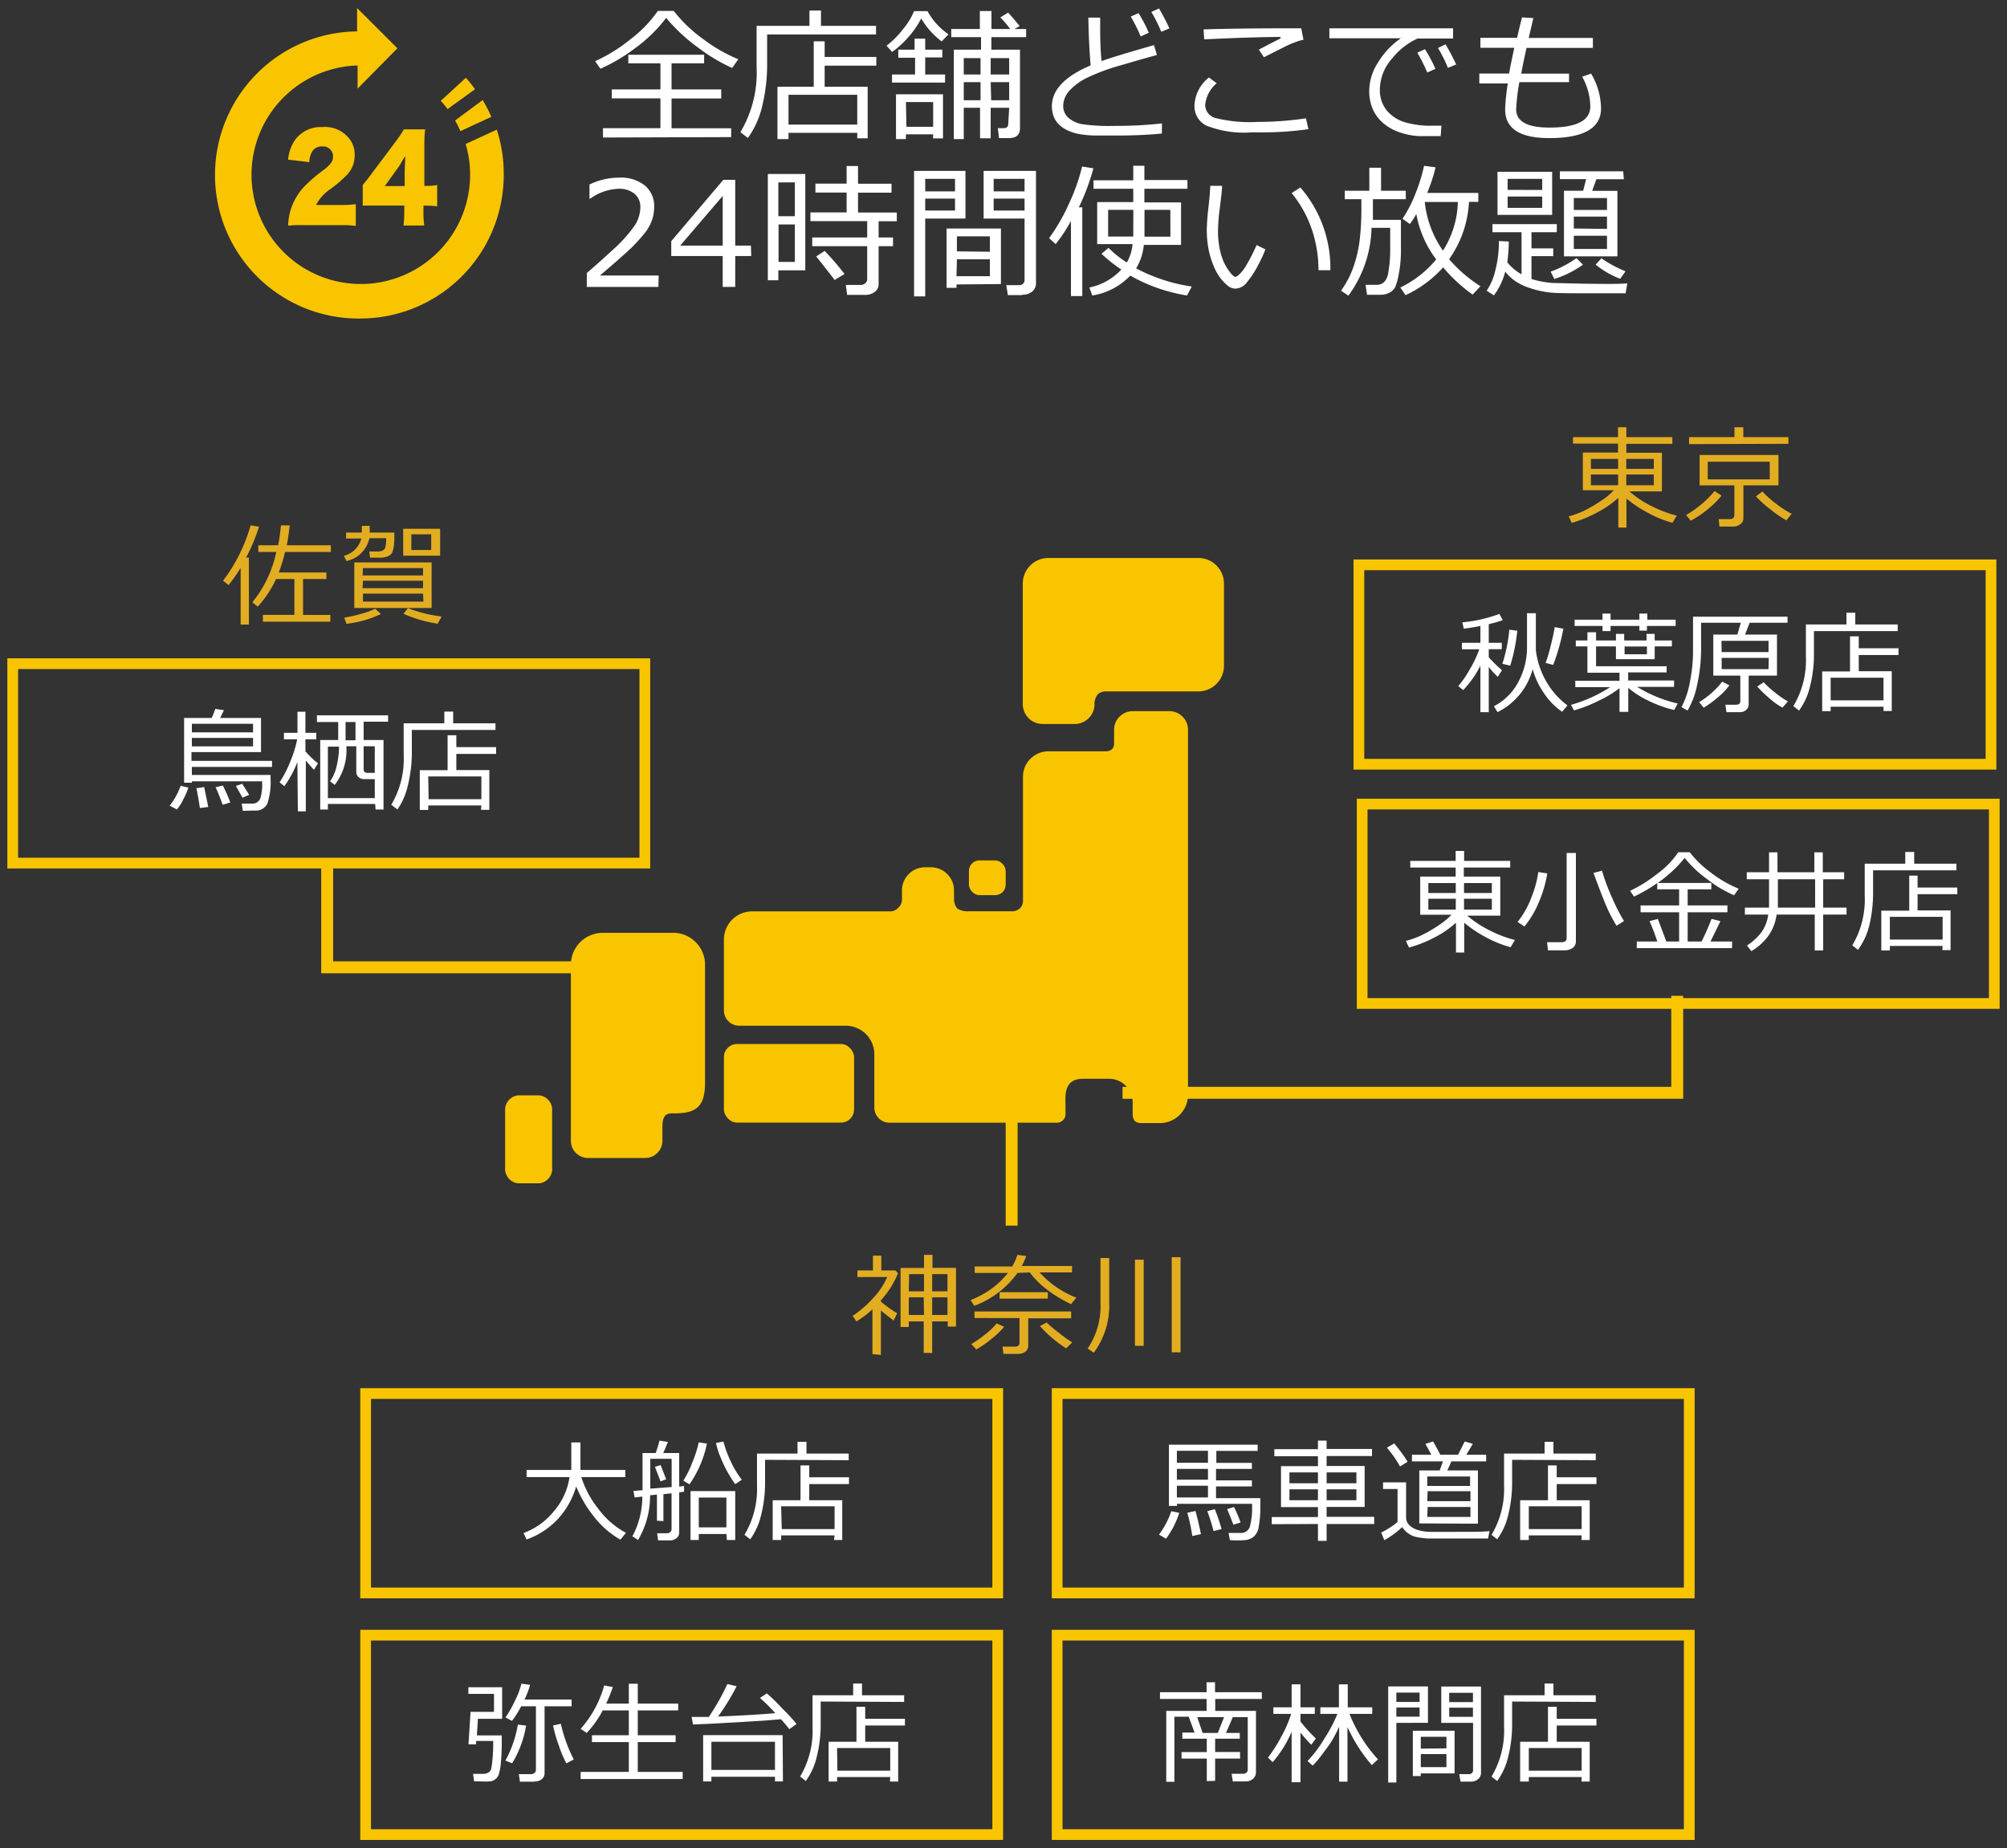 <svg id="レイヤー_1" data-name="レイヤー 1" xmlns="http://www.w3.org/2000/svg" viewBox="0 0 202 186"><rect x="0" y="0" width="202" height="186" fill="#333333" stroke="none"/><defs><style>.cls-1{fill:#fff;}.cls-2{fill:#f9c500;}.cls-3,.cls-4{fill:none;stroke:#f9c500;stroke-miterlimit:10;}.cls-3{stroke-width:1.08px;}.cls-4{stroke-width:1.2px;}.cls-5{fill:#e3ad22;}</style></defs><path class="cls-1" d="M73.69,6.84a17.44,17.44,0,0,1-3.48-2.09A17.41,17.41,0,0,1,67.05,1.8a15,15,0,0,1-3.14,3.06,17.6,17.6,0,0,1-3.48,2.06l-.53-.76a16.63,16.63,0,0,0,3.61-2.25,12.73,12.73,0,0,0,2.7-2.81h1.6a14.42,14.42,0,0,0,3,2.86,15.59,15.59,0,0,0,3.5,2Zm-13,7V12.9h5.78v-3h-4.9V9h4.9V6.37H63.24V5.51h7.63v.86H67.59V9h5v.91h-5v3h6v.89Z"/><path class="cls-1" d="M77.21,3.47V6.23a17.89,17.89,0,0,1-.51,4.51,9,9,0,0,1-1.43,3.15l-.75-.59a11.69,11.69,0,0,0,1.63-6.56V2.6h5.32V1.06h1.16V2.6h5.54v.87Zm9.07,9.9H79.36V14H78.25V8.73H81.9V4.16H83V5.73H88.2v.88H83V8.73h4.33v5.19H86.28Zm-6.92-.83h6.92v-3H79.36Z"/><path class="cls-1" d="M94.78,4.17a7.83,7.83,0,0,1-2.06-2.31,9.09,9.09,0,0,1-1.31,1.89,9.25,9.25,0,0,1-1.62,1.48l-.56-.63a8.75,8.75,0,0,0,1.66-1.67A6.8,6.8,0,0,0,92,1.12h1.35a6.76,6.76,0,0,0,2.11,2.33Zm-5,4.14V7.5h2.32V5.81H90.41V5h1.64V3.89h1.07V5h1.72v.78H93.12V7.5h2v.81Zm4.14,5.21H91.18V14h-1V9.49h4.73v4.44h-1Zm-2.69-.76h2.69V10.27H91.18Zm10.34-1.91H99.71v3.07H98.64V10.85H97V14h-1V5h2.74V3.74h-3V2.92h2.88V1.11h1.17V2.92h1.89a11.84,11.84,0,0,0-1-1.17l.79-.48c.31.34.7.79,1.16,1.35l-.52.3h1.17v.82h-3.5V5h2.88V12.9q0,1-1.11,1h-1l-.12-1H101q.48,0,.48-.45Zm-2.88-5H97V7.5h1.69ZM97,10.09h1.69V8.27H97Zm4.57-2.59V5.85H99.71V7.5Zm-1.81,2.59h1.81V8.27H99.71Z"/><path class="cls-1" d="M116.94,13.44c-1.36.13-2.81.2-4.37.2-.89,0-1.69,0-2.4,0a10.68,10.68,0,0,1-1.63-.16,4.61,4.61,0,0,1-1.05-.34,3.28,3.28,0,0,1-.87-.57,2.35,2.35,0,0,1-.56-.82,3,3,0,0,1-.19-1.06q0-2.45,3.9-4.11c-.13-1.5-.2-3.11-.23-4.81h1.19c0,.2,0,.42,0,.65,0,1.12,0,2.36.14,3.73.93-.34,2.69-.87,5.28-1.61l.29,1c-.76.2-1.93.53-3.52,1a20.8,20.8,0,0,0-3.56,1.31,5.83,5.83,0,0,0-1.77,1.33,2.28,2.28,0,0,0-.58,1.48,1.55,1.55,0,0,0,.52,1.19,2.86,2.86,0,0,0,1.39.65,19.18,19.18,0,0,0,3.24.17,40.83,40.83,0,0,0,4.79-.25ZM115.62,3.3l-.81.37a16.78,16.78,0,0,0-1-2l.78-.35A13.74,13.74,0,0,1,115.62,3.3Zm2.08-.44-.82.34a15.19,15.19,0,0,0-1-2l.77-.35A22.25,22.25,0,0,1,117.7,2.86Z"/><path class="cls-1" d="M131.69,13a31.87,31.87,0,0,1-4.81.32H126a10.33,10.33,0,0,1-4.59-.68,2.17,2.17,0,0,1-1.19-2,3.76,3.76,0,0,1,1.46-2.84l.78.58a3.22,3.22,0,0,0-1.16,2.18,1.38,1.38,0,0,0,1,1.31,14.21,14.21,0,0,0,4.25.4,32.92,32.92,0,0,0,4.89-.36ZM131.19,4a5.33,5.33,0,0,0-.83.25c-.32.12-.58.22-.78.32l-2.37,1.19L126.7,5c.47-.26,1.2-.64,2.18-1.13l0-.15q-2.56,0-7.68.24l-.06-1q2.83-.1,7.75-.11c1,0,1.74,0,2.08,0Z"/><path class="cls-1" d="M146.25,3.88h-3.58a6.87,6.87,0,0,0-2.55,2A4.76,4.76,0,0,0,138.88,9a3.25,3.25,0,0,0,.65,2.06,3.77,3.77,0,0,0,1.76,1.21,9,9,0,0,0,2.92.38c.28,0,.57,0,.87,0L145,13.7h0c-.88,0-1.61,0-2.2,0a7,7,0,0,1-1.83-.35,5,5,0,0,1-1.71-.92,4,4,0,0,1-1.09-1.44,4.52,4.52,0,0,1-.36-1.85,5.3,5.3,0,0,1,.88-2.84A7.88,7.88,0,0,1,141,3.85H133.8v-1h12.45Zm-1.77,3.05-.83.37a17,17,0,0,0-1-2l.77-.35A16.07,16.07,0,0,1,144.48,6.93Zm2.08-.44-.83.34a14,14,0,0,0-1-2l.76-.37A21.2,21.2,0,0,1,146.56,6.49Z"/><path class="cls-1" d="M157.92,8.27h-5A19.81,19.81,0,0,0,152.6,11c0,1.23,1.12,1.84,3.35,1.84q4.11,0,4.11-2.12a6.29,6.29,0,0,0-.82-3l.9-.31a7,7,0,0,1,1,3.49q0,3-5.21,3-4.44,0-4.44-2.88a19.85,19.85,0,0,1,.27-2.62h-2.87v-1h3c.1-.61.28-1.47.52-2.59H149v-1h3.69c.1-.45.26-1.14.5-2.06l1.14.07-.47,2h6.46v1h-6.68c-.2.9-.38,1.76-.53,2.59h4.81Z"/><path class="cls-1" d="M66.27,28.88H59.06v-1.4c.76-.65,1.62-1.42,2.57-2.29a14.37,14.37,0,0,0,2.12-2.31,3.46,3.46,0,0,0,.7-2,1.71,1.71,0,0,0-.59-1.38A2.39,2.39,0,0,0,62.28,19,5.18,5.18,0,0,0,59.4,20h-.07V18.57a6.84,6.84,0,0,1,3-.69,3.84,3.84,0,0,1,2.57.79,2.67,2.67,0,0,1,.94,2.16,4.06,4.06,0,0,1-.24,1.39,4.51,4.51,0,0,1-.75,1.29,17.22,17.22,0,0,1-1.21,1.34q-.7.7-3.26,2.88h5.91Z"/><path class="cls-1" d="M75.61,25.77H74v3.11H72.74V25.77H67.56v-1.5L72.8,18.1H74v6.62h1.58Zm-2.87-1.05v-5l-4.28,5Z"/><path class="cls-1" d="M78.34,27.21v1H77.28V17.51h3.77v9.7ZM80,18.36H78.34v3.4H80Zm-1.64,4.23v3.77H80V22.59Zm8.76,7.09H85.26l-.13-1h1.51a.67.67,0,0,0,.44-.17.5.5,0,0,0,.2-.38V24.78H81.75V23.9h5.53V22.26H81.57v-.88h3.64v-2H82.07v-.9h3.14V16.71h1.15v1.78h3.37v.9H86.36v2h3.9v.88H88.43V23.9h1.45v.88H88.43v3.81a.94.94,0,0,1-.39.79A1.51,1.51,0,0,1,87.1,29.68ZM84,28.18c-.36-.5-1-1.29-1.85-2.37l.85-.56A28.79,28.79,0,0,1,85,27.58Z"/><path class="cls-1" d="M93.12,22v7.83H92V17.2h5.17V22Zm0-2.74h3V18h-3Zm3,.73h-3v1.2h3Zm.15,8.64v.34h-1V23h5.47v5.59Zm3.36-3.29V23.79H96.31V25.3Zm-3.36,2.46h3.36v-1.7H96.31Zm6.59,1.9h-1.42l-.16-1h1.33a.49.49,0,0,0,.35-.14.47.47,0,0,0,.16-.33V22H99V17.2h5.27V28.46a1.11,1.11,0,0,1-.37.88A1.49,1.49,0,0,1,102.9,29.66Zm-2.85-10.44h3.11V18h-3.11Zm3.11.73h-3.11v1.2h3.11Z"/><path class="cls-1" d="M107.79,29.8V22.24a16,16,0,0,1-1.54,2.33l-.66-.6a19.32,19.32,0,0,0,2-3.47,19.48,19.48,0,0,0,1.32-3.74l1.14.18a22.36,22.36,0,0,1-1.47,3.93h.35V29.8Zm11.68-.06a16.9,16.9,0,0,1-5.71-2,6.72,6.72,0,0,1-3.82,2l-.3-.8a6.06,6.06,0,0,0,3.22-1.81,15,15,0,0,1-2-1.59l.71-.59a10.69,10.69,0,0,0,1.84,1.47,4.43,4.43,0,0,0,.58-1.85h-3.56V20.34h3.63V19h-4v-.85h4V16.68h1.12v1.44h4.33V19h-4.33v1.37h3.69v4.28h-3.75a5.48,5.48,0,0,1-.77,2.36l0,0a17.21,17.21,0,0,0,5.6,1.83Zm-5.4-8.62h-2.54v2.69h2.53c0-.14,0-.41,0-.82Zm3.72,0h-2.6v2c0,.33,0,.56,0,.7h2.61Z"/><path class="cls-1" d="M127.36,25.1a14,14,0,0,1-.77,1.66,9.71,9.71,0,0,1-1.08,1.64,1.52,1.52,0,0,1-1.13.65,1.25,1.25,0,0,1-.64-.17,4.33,4.33,0,0,1-.73-.67,5,5,0,0,1-.82-1.35,8.64,8.64,0,0,1-.56-1.81,10.68,10.68,0,0,1-.17-1.84,21.29,21.29,0,0,1,.16-2.26c.11-1,.18-1.78.19-2.25H123c0,.43-.1,1.18-.23,2.25a19,19,0,0,0-.18,2.26,8.92,8.92,0,0,0,.26,2.23,5.35,5.35,0,0,0,.76,1.71c.33.47.57.71.73.71s.58-.34,1-1a16.81,16.81,0,0,0,1.13-2.2Zm6.54,2.1-1.2,0v-.13A12.59,12.59,0,0,0,132,23a11.69,11.69,0,0,0-2-3.57l.88-.56A12.39,12.39,0,0,1,133.9,27.2Z"/><path class="cls-1" d="M135.71,29.76l-.74-.5a9.48,9.48,0,0,0,1.24-2.36,13,13,0,0,0,.63-2.67,27,27,0,0,0,.18-3.4v-.78h-1.67V19.2h2.47V16.88H139V19.2h2.49v.85h-3.31v1c0,.26,0,.62,0,1.08H141v3.14a11.79,11.79,0,0,1-.2,2.21,6.63,6.63,0,0,1-.36,1.38,1.29,1.29,0,0,1-.56.58,1.89,1.89,0,0,1-.93.23h-1.36l-.15-1h1.09c.63,0,1-.35,1.17-1.07a13.63,13.63,0,0,0,.22-2.6V22.93h-1.88A11.93,11.93,0,0,1,135.71,29.76Zm9.54-2.85a11.65,11.65,0,0,1-3.79,2.8l-.52-.77a10.8,10.8,0,0,0,3.61-2.83,10.76,10.76,0,0,1-2-4.56c-.23.4-.45.73-.65,1l-.74-.53a13.43,13.43,0,0,0,1.35-2.65,18,18,0,0,0,.82-2.68l1.16.15a16.93,16.93,0,0,1-.85,2.58h5.15v.9h-.94a10.91,10.91,0,0,1-2,5.77A14.46,14.46,0,0,0,149,28.81l-.78.84A15.75,15.75,0,0,1,145.25,26.91Zm0-1.71a9.55,9.55,0,0,0,1.48-4.87h-3.33A10.4,10.4,0,0,0,145.21,25.2Z"/><path class="cls-1" d="M163.79,28.52l-.18,1h-3.23c-2.33,0-3.84,0-4.55-.1A10.11,10.11,0,0,1,154,29a5.62,5.62,0,0,1-1.42-.66,4.61,4.61,0,0,1-1.08-1,6.91,6.91,0,0,1-1.14,2.39l-.73-.47a6,6,0,0,0,.86-2,11.53,11.53,0,0,0,.37-3l1,.05a18.57,18.57,0,0,1-.15,2.1,5.05,5.05,0,0,0,1.43,1.2V23.37h-2.93v-.81h6.48v.81h-2.55V25h2.19v.78h-2.19v2.3a9.28,9.28,0,0,0,2.32.41c.89,0,2.46.08,4.71.08C162.42,28.59,163.31,28.56,163.79,28.52Zm-7.57-6.89h-5.5V17.29h5.5Zm-1-2.51V18h-3.48v1.11Zm0,1.8V19.78h-3.48v1.14Zm4.1,5.72a10.23,10.23,0,0,1-2.88,1.44l-.37-.74a10.72,10.72,0,0,0,2.6-1.36Zm4.12-8.6h-2.77l-.42,1.17h2.54v6.59h-5.38V19.2h1.93l.3-1.17H157v-.79h6.37Zm-1.7,3.09v-1.2h-3.34v1.2Zm0,1.91V21.8h-3.34V23Zm0,.69h-3.34v1.33h3.34Zm1.87,3.57-.54.76a8.71,8.71,0,0,1-2.47-1.43l.58-.63A12.54,12.54,0,0,0,163.58,27.3Z"/><g id="_06" data-name="06"><path class="cls-2" d="M36.24,32.06A14.45,14.45,0,0,0,50.7,17.6,14.28,14.28,0,0,0,50,13.05l-3.13,1.44a11,11,0,1,1-10.88-7.9V8.92L40,4.86,35.94.81V3.16a14.45,14.45,0,0,0,.3,28.9Z"/><path class="cls-2" d="M48.58,10.07,45.8,12.13a9.74,9.74,0,0,1,.54,1.07l3.11-1.44A13.48,13.48,0,0,0,48.58,10.07Z"/><path class="cls-2" d="M46.89,7.83l-2.53,2.32a9.2,9.2,0,0,1,.69.83l2.76-2A12.31,12.31,0,0,0,46.89,7.83Z"/><path class="cls-2" d="M32.45,17.2a14.59,14.59,0,0,0-1.8,1.55,6,6,0,0,0-1.46,2.59A6.58,6.58,0,0,0,29,22.71a12.43,12.43,0,0,1,1.52-.05h3.56c.71,0,1.14,0,1.73.08V20.55a11,11,0,0,1-1.62.08H31.81A4.4,4.4,0,0,1,33.3,19a12.5,12.5,0,0,0,1.46-1.24,2.84,2.84,0,0,0,.94-2.15,2.72,2.72,0,0,0-.34-1.36,3.1,3.1,0,0,0-2.92-1.46A3.19,3.19,0,0,0,29.76,14,4.05,4.05,0,0,0,29,16.07l2.13.25a2.29,2.29,0,0,1,.25-1,1.11,1.11,0,0,1,1.05-.58,1,1,0,0,1,1.09.93C33.54,16.23,33.33,16.53,32.45,17.2Z"/><path class="cls-2" d="M37.51,17.34c-.52.7-.52.7-1,1.28v2.07c.37,0,.65,0,1.31,0h2.87v.56a11.66,11.66,0,0,1-.08,1.45h2.09a9.3,9.3,0,0,1-.08-1.42v-.58H43a6.5,6.5,0,0,1,1,.07V18.62a6,6,0,0,1-1,.09h-.29V14.94c0-.77,0-1.24.08-1.92H40.65a12.23,12.23,0,0,1-.94,1.38Zm3.28-1.62c0,.51-.06,1.15-.06,1.67v1.34h-2l1.48-2.06C40.44,16.28,40.59,16,40.79,15.72Z"/></g><rect class="cls-3" x="136.77" y="56.85" width="63.62" height="20.07"/><path class="cls-1" d="M147.27,69.46l-.5-.41a9.67,9.67,0,0,0,1.17-1.7,11,11,0,0,0,.95-2h-1.75V64.7H149V63c-.58.12-1.14.21-1.67.28l-.15-.64a14.47,14.47,0,0,0,3.73-.85l.34.63a13,13,0,0,1-1.41.4V64.7h1.31v.64h-1.31v.82a15.36,15.36,0,0,0,1.33,1.3l-.42.66a7.28,7.28,0,0,1-.91-1v4.56H149V67A10.41,10.41,0,0,1,147.27,69.46Zm3.45,2.21-.36-.59a5.7,5.7,0,0,0,2.46-2.45,7.29,7.29,0,0,0,.87-3.47V61.72h.89v3.46a2.09,2.09,0,0,1,0,.26,8.28,8.28,0,0,0,1.18,3.37,7.78,7.78,0,0,0,2,2.19l-.53.64a6.74,6.74,0,0,1-1.84-1.88,7.87,7.87,0,0,1-1.13-2.41,6.75,6.75,0,0,1-3.53,4.32ZM152,67l-.79-.19a15.94,15.94,0,0,0,.7-3.43l.8.1A17.72,17.72,0,0,1,152,67Zm4.31-.08-.75-.2a13.53,13.53,0,0,0,.5-1.67c.2-.77.34-1.41.42-1.93l.87.16A21.17,21.17,0,0,1,156.34,66.89Z"/><path class="cls-1" d="M158.41,71.5l-.29-.56a14.29,14.29,0,0,0,3.94-1.78h-3.51v-.64H163v-.81h-3.23V65.06h-1.17v-.6h1.17v-.82h.87v.82h2V63.8h.83v.66h2.25V63.8h.82v.66h1.73v.6h-1.73v1.29h-3.9V65.06h-2v2h7.1v.62h-3.87v.81h4.62v.64h-3.72a13.6,13.6,0,0,0,4.09,1.68l-.36.65a12,12,0,0,1-2.62-.95,9.08,9.08,0,0,1-2-1.28v2.42H163l0-2.39a10.35,10.35,0,0,1-2.13,1.28A13.09,13.09,0,0,1,158.41,71.5ZM165.76,63v.47H165V63h-2.9v.52h-.81V63h-2.81v-.63h2.81v-.61h.81v.61H165v-.61h.8v.61h2.85V63Zm0,2.07h-2.25v.78h2.25Z"/><path class="cls-1" d="M175.14,71.68h-1.38l-.1-.75h1.06c.29,0,.44-.12.44-.37V68h-2.72V63.87h2.42l.35-1.19h-4V65a17.15,17.15,0,0,1-.41,4,8.47,8.47,0,0,1-.95,2.52l-.61-.35a8.75,8.75,0,0,0,.85-2.55,16,16,0,0,0,.31-3.23V62.07h9.51v.61h-3.81l-.47,1.19h3.22V68H176v2.86a.73.73,0,0,1-.26.6A.94.94,0,0,1,175.14,71.68Zm-3.67-.45-.45-.56a8.64,8.64,0,0,0,2.32-2.06l.72.37a6.44,6.44,0,0,1-1.12,1.17A10.11,10.11,0,0,1,171.47,71.23Zm1.81-5.6H178V64.5h-4.74Zm4.74.59h-4.74v1.13H178Zm1.38,5a6.54,6.54,0,0,1-1.29-.92,12.43,12.43,0,0,1-1.25-1.2l.65-.43a10.21,10.21,0,0,0,1.26,1.13,9.12,9.12,0,0,0,1.18.8Z"/><path class="cls-1" d="M182.57,63.52v2.12a13.27,13.27,0,0,1-.4,3.46,6.71,6.71,0,0,1-1.1,2.42l-.57-.45a9,9,0,0,0,1.26-5V62.85h4.08V61.67h.89v1.18H191v.67Zm7,7.61h-5.32v.45h-.85v-4h2.8V64.05h.88v1.2h4v.68h-4v1.63h3.32v4h-.83Zm-5.32-.64h5.32V68.21h-5.32Z"/><rect class="cls-3" x="137.1" y="80.93" width="63.62" height="20.07"/><path class="cls-1" d="M141.81,95.37l-.31-.67a8.46,8.46,0,0,0,1.7-.63,14.07,14.07,0,0,0,1.69-1,7,7,0,0,0,1.2-1h-3.15V88.23h3.57v-.91h-4.57v-.67h4.57v-1h.85v1H152v.67h-4.67v.91H151v3.93h-3.33A11,11,0,0,0,150,93.68a12,12,0,0,0,2.47.93l-.43.73a11.92,11.92,0,0,1-2.48-1,12.59,12.59,0,0,1-2.19-1.47v3h-.83v-3a9.89,9.89,0,0,1-2.11,1.46A12.6,12.6,0,0,1,141.81,95.37Zm1.95-5.49h2.76v-1h-2.76Zm2.76.58h-2.76v1.09h2.76Zm.83-.58h2.8v-1h-2.8Zm2.8.58h-2.8v1.09h2.8Z"/><path class="cls-1" d="M153.43,93.25l-.69-.46a8.74,8.74,0,0,0,1.4-2.49,10.79,10.79,0,0,0,.69-2.53l.9.14a12.32,12.32,0,0,1-.85,2.9A9.6,9.6,0,0,1,153.43,93.25Zm4,2.4h-1.63l-.09-.82h1.45c.35,0,.52-.14.52-.41V85.85h.93v8.91a.77.77,0,0,1-.33.65A1.4,1.4,0,0,1,157.42,95.65Zm5.27-2.47a16.21,16.21,0,0,1-1.32-2.7c-.45-1.12-.77-2-1-2.62l.86-.23a19.86,19.86,0,0,0,1.05,2.81,18.23,18.23,0,0,0,1.16,2.26Z"/><path class="cls-1" d="M171.26,94.76a23.86,23.86,0,0,0,1-2.27l.9.22c-.23.48-.57,1.17-1,2.05h2.17v.67h-9.59v-.67h2.06a19.47,19.47,0,0,0-.78-2.05l.84-.22.85,2.27H169V91.82h-3.88v-.69H169V89.51H166.8v-.63a15.85,15.85,0,0,1-2.34,1.36l-.4-.58A13.15,13.15,0,0,0,166.73,88a8.69,8.69,0,0,0,2.18-2.22h1.16a10.44,10.44,0,0,0,2.06,2A12.16,12.16,0,0,0,175,89.45l-.47.66a12.15,12.15,0,0,1-2.73-1.64,11.32,11.32,0,0,1-2.24-2.12,13.09,13.09,0,0,1-2.72,2.52h5.4v.64h-2.38v1.62h4v.69h-4v2.94Z"/><path class="cls-1" d="M176.27,95.73l-.44-.56a5.89,5.89,0,0,0,1.45-1.33,4,4,0,0,0,.69-1.79h-2.35v-.7h2.43c0-.36,0-.94,0-1.75V88.5h-2.24v-.71h2.24v-2h.85v2h3.71v-2h.85v2h2.15v.71H183.5v2.85h2.35v.7H183.5v3.61h-.85V92.05h-3.84a4.74,4.74,0,0,1-.85,2.17A5.62,5.62,0,0,1,176.27,95.73Zm2.67-7.23v1.36c0,.62,0,1.12,0,1.49h3.75V88.5Z"/><path class="cls-1" d="M188.52,87.6v2.12a13.79,13.79,0,0,1-.39,3.46A6.88,6.88,0,0,1,187,95.6l-.57-.45a9,9,0,0,0,1.25-5V86.93h4.08V85.75h.9v1.18h4.25v.67Zm7,7.61h-5.31v.45h-.86v-4h2.81V88.13H193v1.2h4V90h-4v1.63h3.32v4h-.83Zm-5.31-.64h5.31V92.28h-5.31Z"/><rect class="cls-3" x="36.8" y="140.26" width="63.62" height="20.07"/><path class="cls-1" d="M63,154.28l-.56.69a9.11,9.11,0,0,1-2.69-2.36,12.21,12.21,0,0,1-1.76-3,8.26,8.26,0,0,1-1.79,3.22,7.89,7.89,0,0,1-3.2,2.12l-.31-.65a7,7,0,0,0,3.1-2.25,6.66,6.66,0,0,0,1.53-3.38H53v-.72H57.5v-2.77h.92v2.77h4.52v.72H58.51a9.8,9.8,0,0,0,1.71,3.19A8.36,8.36,0,0,0,63,154.28Z"/><path class="cls-1" d="M66.12,153.06v-2.63l-.69.07A8.73,8.73,0,0,1,64.22,155l-.57-.37a8.52,8.52,0,0,0,1-4l-.78.09-.11-.66.91-.07v-3.74H66c.17-.52.3-.93.38-1.25l.84.13c-.17.44-.33.82-.47,1.12h1.61v3.38l.49-.07v.58l-.49.07v4.06a.67.67,0,0,1-.27.54,1,1,0,0,1-.68.23H66.24l-.1-.72h1a.47.47,0,0,0,.31-.11.36.36,0,0,0,.14-.27v-3.64l-.82.09v2.71Zm1.48-3.39v-2.84H65.45v3Zm-1.12-.57-.56-1.46.57-.18.56,1.43Zm2.91.3-.61-.38a9.63,9.63,0,0,0,.91-1.85,12,12,0,0,0,.64-2l.82.13A11,11,0,0,1,69.39,149.4Zm3.72,5H70.33V155H69.5v-4.92H74V155h-.84Zm-2.78-.67h2.78v-3H70.33ZM74,149.38a12.23,12.23,0,0,1-1.44-2.61,8.56,8.56,0,0,1-.5-1.53l.75-.15a10.74,10.74,0,0,0,.74,2,9.73,9.73,0,0,0,1.11,1.85Z"/><path class="cls-1" d="M77,146.93v2.12a13.32,13.32,0,0,1-.4,3.46,6.88,6.88,0,0,1-1.09,2.42l-.58-.45a9,9,0,0,0,1.26-5v-3.18h4.08v-1.18h.9v1.18h4.25v.67Zm7,7.61H78.62V155h-.85v-4h2.8v-3.51h.88v1.2h4v.68h-4V151h3.32v4h-.83Zm-5.32-.64h5.32v-2.29H78.62Z"/><rect class="cls-3" x="106.4" y="140.26" width="63.62" height="20.07"/><path class="cls-1" d="M117.36,154.87l-.71-.41a8.45,8.45,0,0,0,1.24-2.36l.8.17A8.92,8.92,0,0,1,117.36,154.87Zm6.43.15-.14-.73h1.17a.92.92,0,0,0,1-.72,7.41,7.41,0,0,0,.2-2v-.21h-7.56v.21h-.81v-6.16h8.93v.62h-4.16v1.21H126v.61h-3.61V149H126v.61h-3.61v1.18h4.46v.87a10.81,10.81,0,0,1-.15,1.93,1.7,1.7,0,0,1-.52,1.08,1.83,1.83,0,0,1-.63.31,6.69,6.69,0,0,1-1.12.06Zm-5.34-9v1.21h3.13v-1.21Zm0,2.91h3.13v-1.09h-3.13Zm0,1.79h3.13v-1.18h-3.13ZM120,154.6a17.44,17.44,0,0,0-.5-2.34l.82-.18c.22.78.4,1.56.55,2.33Zm2.14-.5a17,17,0,0,0-.63-2l.76-.2c.25.63.48,1.3.68,2Zm2-.64c-.14-.37-.35-.9-.63-1.57l.69-.21a12,12,0,0,1,.66,1.56Z"/><path class="cls-1" d="M128,153.41v-.72h4.65v-1h-3.72v-4.12h3.72v-1h-4.39v-.71h4.39V145h.87v.84h4.57v.71h-4.57v1h3.83v4.12h-3.83v1h4.79v.72h-4.79v1.7h-.87v-1.7Zm1.78-4.12h2.87V148.2h-2.87Zm2.87.61h-2.87V151h2.87Zm.87-.61h3V148.2h-3Zm3,.61h-3V151h3Z"/><path class="cls-1" d="M149.77,154.85h-3.08c-1.61,0-2.61,0-3,0a11,11,0,0,1-1.15-.15,2.31,2.31,0,0,1-1.41-1,9,9,0,0,1-1.8,1.32l-.32-.77a6.88,6.88,0,0,0,.88-.5,4.47,4.47,0,0,0,.77-.57v-3.31H139.2v-.67h2.32v3.53a1.06,1.06,0,0,0,.29.74,2,2,0,0,0,.81.5,4.48,4.48,0,0,0,1.27.21c.51,0,1.35,0,2.53,0,1.74,0,2.91,0,3.5-.07Zm-8.86-7.25a11.71,11.71,0,0,0-1.32-1.89l.74-.43c.51.64,1,1.26,1.34,1.85Zm1.94,5.73V148h2.05l.33-.91h-3.12v-.67h1.95c-.26-.49-.46-.86-.6-1.09l.78-.25c.19.33.43.77.72,1.34h1.79l.67-1.33.82.23-.66,1.1h2v.67h-3.5l-.41.91h3.08v5.36Zm5.11-3.77v-.95h-4.31v.95Zm-4.31,1.53H148v-1h-4.31Zm0,1.59H148v-1h-4.31Z"/><path class="cls-1" d="M152.19,146.93v2.12a13.32,13.32,0,0,1-.4,3.46,6.71,6.71,0,0,1-1.1,2.42l-.57-.45a9,9,0,0,0,1.26-5v-3.18h4.08v-1.18h.89v1.18h4.26v.67Zm7,7.61h-5.32V155H153v-4h2.8v-3.51h.88v1.2h4v.68h-4V151H160v4h-.83Zm-5.32-.64h5.32v-2.29h-5.32Z"/><rect class="cls-3" x="36.8" y="164.58" width="63.62" height="20.07"/><path class="cls-1" d="M48.1,173l-.1,1.67h2.5v.76a19.85,19.85,0,0,1-.09,2,5.15,5.15,0,0,1-.21,1.16,1,1,0,0,1-.32.47,1.19,1.19,0,0,1-.48.23,9.27,9.27,0,0,1-1.22,0h-.46l-.11-.75h1a1,1,0,0,0,.57-.15.57.57,0,0,0,.26-.38,8.59,8.59,0,0,0,.13-1c.05-.51.07-1,.07-1.42v-.36H47.92v.34h-.77l.21-3.27h2.36v-1.81H47.14v-.67h3.4V173Zm3.46,4.48-.69-.28a11.43,11.43,0,0,0,1.25-3.62l.83.1A10.48,10.48,0,0,1,51.56,177.45Zm2.24,1.85H52.33l-.11-.76h1.22a.55.55,0,0,0,.35-.12.39.39,0,0,0,.15-.31v-6.4H52.45a9.22,9.22,0,0,1-.92,1.47l-.65-.35a11.6,11.6,0,0,0,.94-1.66,8.28,8.28,0,0,0,.66-1.74l.87.12a8.17,8.17,0,0,1-.56,1.48h4.74v.68H54.81v6.73a.75.75,0,0,1-.3.62A1.07,1.07,0,0,1,53.8,179.3ZM57,177.48a12,12,0,0,1-.76-1.81,14.94,14.94,0,0,1-.58-2l.79-.17a14.59,14.59,0,0,0,1.3,3.59Z"/><path class="cls-1" d="M58.44,179.06v-.72h4.85v-3H59.58v-.69h3.71v-2.5H60.66a9.73,9.73,0,0,1-1.61,2.27l-.61-.41a10.94,10.94,0,0,0,2.37-4.37l.87.16a16.61,16.61,0,0,1-.67,1.67h2.28v-2h.9v2h4.07v.68H64.19v2.5H68v.69H64.19v3h4.52v.72Z"/><path class="cls-1" d="M80.17,173.52l-.73.52c-.23-.3-.51-.65-.84-1l-1.7.14-2.78.17-2.7.15-1.67.07-.14-.76h.1l1.63,0a24.18,24.18,0,0,0,1.87-3.31l.93.22a22.64,22.64,0,0,1-1.87,3.05q3.65-.15,5.76-.34a17.53,17.53,0,0,0-1.54-1.53l.69-.46a17.53,17.53,0,0,1,1.48,1.44C79.31,172.52,79.82,173.08,80.17,173.52ZM78.8,179.3H78v-.47H71.6v.47h-.83v-4.66h8ZM78,178.14v-2.83H71.6v2.83Z"/><path class="cls-1" d="M82.6,171.26v2.12a13.32,13.32,0,0,1-.4,3.46,6.79,6.79,0,0,1-1.1,2.42l-.57-.45a9,9,0,0,0,1.25-5v-3.18h4.09v-1.18h.89v1.18H91v.67Zm7,7.6H84.25v.45H83.4v-4h2.8v-3.52h.88V173h4v.67h-4v1.64H90.4v4h-.83Zm-5.32-.64h5.32v-2.28H84.25Z"/><rect class="cls-3" x="1.28" y="66.8" width="63.62" height="20.07"/><path class="cls-1" d="M17.8,81.47l-.72-.38a6.82,6.82,0,0,0,1.1-2l.78.18a7,7,0,0,1-.51,1.18A4.24,4.24,0,0,1,17.8,81.47Zm6.64.14-.11-.73h1a.84.84,0,0,0,.88-.55,5,5,0,0,0,.17-1.69H19.31v.14h-.78V72.26h2.78a7.44,7.44,0,0,0,.35-.91l.88.13-.38.78h4.11V75.7h-7v.88h8.11v.61H19.31V78h7.92v.35a6.87,6.87,0,0,1-.32,2.53,1.28,1.28,0,0,1-1.29.7Zm-5.13-7.9h6.16v-.86H19.31Zm6.16.56H19.31v.85h6.16Zm-5.35,7.06c-.1-.68-.22-1.34-.35-2l.78-.11.41,2ZM22.41,81c-.3-.83-.54-1.41-.71-1.76l.73-.18a17.46,17.46,0,0,1,.75,1.71Zm2-.71-.67-1.19.64-.21L25.08,80Z"/><path class="cls-1" d="M29.93,76.7a10.49,10.49,0,0,1-1.31,2.43l-.48-.39a11.14,11.14,0,0,0,1.08-2.1,11.25,11.25,0,0,0,.69-2.23H28.58v-.65h1.36V71.64h.8v2.12h1.09v.65H30.74v1.21A9,9,0,0,0,32,76.83l-.4.65c-.27-.29-.55-.6-.82-.93v5.11h-.8Zm7.83,4.22H33v.56h-.77v-7h1.81V72.67H31.9V72h7.16v.64H36.6v1.84h2v7h-.8ZM33,80.33h4.72V78.42H36.67a.82.82,0,0,1-.58-.2.67.67,0,0,1-.23-.52V75.11h-1A5.69,5.69,0,0,1,33.69,79l-.47-.36a4.14,4.14,0,0,0,.65-1.49,8.26,8.26,0,0,0,.25-2H33Zm1.78-5.82h1V72.67h-1Zm2.94,3.28V75.11H36.6v2.31c0,.25.13.37.4.37Z"/><path class="cls-1" d="M41.45,73.47v2.12a13.77,13.77,0,0,1-.4,3.46A6.79,6.79,0,0,1,40,81.47L39.38,81a9,9,0,0,0,1.25-5V72.8h4.09V71.62h.89V72.8h4.26v.67Zm7,7.6H43.1v.45h-.85v-4h2.8V74h.88v1.2h4v.68h-4v1.63h3.32v4h-.84Zm-5.31-.63h5.31V78.15H43.1Z"/><rect class="cls-3" x="106.4" y="164.58" width="63.62" height="20.07"/><path class="cls-1" d="M121.46,179.27V177h-2.54v-.65h2.54V175H119v-.62h1.23l-.59-1.59H118.2v6.55h-.82V172.2h4.06V171h-4.69v-.68h4.69v-1h.85v1H127V171h-4.69v1.2h4.1v6.15a.89.89,0,0,1-.3.69,1.06,1.06,0,0,1-.72.26h-1.31l-.12-.77h1.18a.51.51,0,0,0,.31-.11.37.37,0,0,0,.13-.29v-5.3h-1.5l-.69,1.59h1.39V175h-2.48v1.34h2.51V177h-2.51v2.24Zm1.74-6.44h-2.7l.54,1.59h1.53Z"/><path class="cls-1" d="M128.09,177.36l-.47-.46a14.56,14.56,0,0,0,1.33-2.09,11.9,11.9,0,0,0,1-2.31h-1.79v-.66H130v-2.31h.89v2.31h1.44v.66h-1.44v.77a15.44,15.44,0,0,0,1.55,1.71l-.46.63a12.48,12.48,0,0,1-1.09-1.23v5H130v-5.08A11.4,11.4,0,0,1,128.09,177.36Zm4,.33-.49-.44a12.66,12.66,0,0,0,1.71-2.28,14.75,14.75,0,0,0,1.3-2.47h-1.72v-.66h1.87v-2.31h.89v2.31h2.46v.66h-2.29a14.94,14.94,0,0,0,2.87,4.58l-.62.58a15.67,15.67,0,0,1-2.45-3.84v5.5h-.84v-5.53a12.7,12.7,0,0,1-.75,1.45q-.37.57-.9,1.26A9.93,9.93,0,0,1,132.14,177.69Z"/><path class="cls-1" d="M140.54,173.41v6h-.82v-9.67h4v3.66Zm0-2.11h2.34v-.94h-2.34Zm2.34.56h-2.34v.92h2.34Zm.12,6.63v.27h-.8V174.2h4.2v4.29Zm2.58-2.52v-1.16H143V176ZM143,177.86h2.58v-1.31H143Zm5.06,1.46H147l-.13-.75h1a.4.4,0,0,0,.27-.11.35.35,0,0,0,.12-.25v-4.8h-3.2v-3.66h4v8.65a.8.8,0,0,1-.29.67A1.08,1.08,0,0,1,148.06,179.32Zm-2.2-8h2.39v-.94h-2.39Zm2.39.56h-2.39v.92h2.39Z"/><path class="cls-1" d="M152.19,171.26v2.12a13.32,13.32,0,0,1-.4,3.46,6.79,6.79,0,0,1-1.1,2.42l-.57-.45a9,9,0,0,0,1.26-5v-3.18h4.08v-1.18h.89v1.18h4.26v.67Zm7,7.6h-5.32v.45H153v-4h2.8v-3.52h.88V173h4v.67h-4v1.64H160v4h-.83Zm-5.32-.64h5.32v-2.28h-5.32Z"/><path class="cls-2" d="M120.62,56.16H105.51a2.58,2.58,0,0,0-2.57,2.58V70.87a2,2,0,0,0,2,2h3.22a2,2,0,0,0,2-2,1.15,1.15,0,0,1,0-.19,1.59,1.59,0,0,1,.36-.83,1.28,1.28,0,0,1,.86-.26h9.2A2.58,2.58,0,0,0,123.19,67V58.74A2.58,2.58,0,0,0,120.62,56.16Z"/><path class="cls-2" d="M54.29,110.25H52.12a1.47,1.47,0,0,0-1.28,1.59v5.67a1.47,1.47,0,0,0,1.28,1.59h2.17a1.46,1.46,0,0,0,1.28-1.59v-5.67A1.46,1.46,0,0,0,54.29,110.25Z"/><rect class="cls-2" x="72.86" y="105.08" width="13.1" height="7.91" rx="1.31"/><path class="cls-2" d="M117.66,71.58H114a1.87,1.87,0,0,0-1.87,1.87v1.42a.76.76,0,0,1-.21.54,1,1,0,0,1-.64.21h-5.77a2.56,2.56,0,0,0-2.55,2.55v12.5a1,1,0,0,1-.31.75,1.13,1.13,0,0,1-.82.3h-4.3a2,2,0,0,1-1.19-.28,1.59,1.59,0,0,1-.32-1v-.83a2.33,2.33,0,0,0-2.32-2.32h-.6a2.33,2.33,0,0,0-2.32,2.32v1a1.09,1.09,0,0,1-.37.75,1.08,1.08,0,0,1-.75.37H75.7a2.84,2.84,0,0,0-2.84,2.83v7.15a1.54,1.54,0,0,0,1.53,1.53H85.16A2.88,2.88,0,0,1,88,106.1v5.37A1.52,1.52,0,0,0,89.56,113h16.82a.86.86,0,0,0,.86-.86v-.88c0-.88-.24-2.68,1.76-2.68h2.59A2.38,2.38,0,0,1,114,111v1.13a1.14,1.14,0,0,0,.21.7,1,1,0,0,0,.65.21h1.87a2.84,2.84,0,0,0,2.84-2.83V73.45A1.87,1.87,0,0,0,117.66,71.58Z"/><rect class="cls-2" x="97.52" y="86.6" width="3.7" height="3.5" rx="1.06"/><path class="cls-2" d="M67.6,93.89H60.75A3.21,3.21,0,0,0,57.46,97v17.88a1.72,1.72,0,0,0,1.76,1.67h5.68a1.73,1.73,0,0,0,1.77-1.67v-1.43c0-1.18.38-1.39,1-1.39h.29c2.32,0,3-.91,3-3.11V97A3.21,3.21,0,0,0,67.6,93.89Z"/><polyline class="cls-4" points="112.98 109.99 168.81 109.99 168.81 100.23"/><polyline class="cls-4" points="32.93 86.82 32.93 97.36 59.86 97.36"/><path class="cls-5" d="M158.19,52.63l-.3-.66a9.19,9.19,0,0,0,1.68-.63,15.23,15.23,0,0,0,1.67-1,6.37,6.37,0,0,0,1.19-1h-3.12V45.55h3.54v-.9h-4.53V44h4.53V43h.84v1h4.63v.67h-4.63v.9h3.58v3.89H164a10.67,10.67,0,0,0,2.3,1.52,12.75,12.75,0,0,0,2.46.92l-.43.72a11.27,11.27,0,0,1-2.46-1,12.36,12.36,0,0,1-2.17-1.44v2.92h-.82V50.11a10,10,0,0,1-2.09,1.45A13.21,13.21,0,0,1,158.19,52.63Zm1.93-5.44h2.74v-1h-2.74Zm2.74.57h-2.74v1.08h2.74Zm.82-.57h2.77v-1h-2.77Zm2.77.57h-2.77v1.08h2.77Z"/><path class="cls-5" d="M170.17,52.41l-.47-.57a10.92,10.92,0,0,0,2.87-2.41l.7.45a9.25,9.25,0,0,1-1.44,1.42A10.4,10.4,0,0,1,170.17,52.41ZM170,44.7V44h4.57v-1h.89v1H180v.67ZM174.48,53h-1.42l-.08-.75h1.11c.31,0,.47-.14.47-.4v-3h-3.5V45.79H179v3.06h-3.53v3.31a.69.69,0,0,1-.28.57A1.09,1.09,0,0,1,174.48,53Zm3.64-6.53h-6.24v1.78h6.24Zm1.68,5.9a10,10,0,0,1-1.57-1.07,11.58,11.58,0,0,1-1.5-1.34l.65-.49a10.18,10.18,0,0,0,1.49,1.31,9,9,0,0,0,1.46.93Z"/><path class="cls-5" d="M87.81,136.29v-4.51A9.69,9.69,0,0,1,86.2,133l-.38-.56a11,11,0,0,0,2.12-1.85,7.28,7.28,0,0,0,1.36-2.06h-3v-.66h1.56v-1.49h.84v1.49h1.43l.25.28a9,9,0,0,1-1.72,2.73V131a11.13,11.13,0,0,0,1.64,1.18l-.36.73c-.5-.38-.93-.73-1.28-1v4.46Zm5.16-.12V133h-1.5v.56h-.83v-5.94H93V126.3h.85v1.31h2.37v5.91h-.83V133H93.82v3.18Zm-1.5-6.2H93v-1.73h-1.5Zm1.5.61h-1.5v1.77H93Zm.85-.61h1.54v-1.73H93.82Zm1.54.61H93.82v1.77h1.54Z"/><path class="cls-5" d="M102.41,128.12a9.43,9.43,0,0,1-4.35,3.31l-.37-.58a8.79,8.79,0,0,0,3.76-2.73H98.1v-.65h3.78a6.06,6.06,0,0,0,.52-1.17l.89.12a6.11,6.11,0,0,1-.46,1h5.07v.65h-3.27a9.77,9.77,0,0,0,3.7,2.54l-.53.65a13.11,13.11,0,0,1-2.55-1.56,8.3,8.3,0,0,1-1.6-1.63Zm-4.15,7.7-.5-.54a11.68,11.68,0,0,0,1.43-1,6.88,6.88,0,0,0,1.12-1.08l.76.34a8.58,8.58,0,0,1-1.32,1.25A9.88,9.88,0,0,1,98.26,135.82Zm4.18.45H101l-.1-.73h1.24c.31,0,.47-.13.47-.4v-2.48H98.08V132h9.73v.69h-4.32v2.79a.71.71,0,0,1-.31.58A1.19,1.19,0,0,1,102.44,136.27Zm-1.83-5.56v-.65h4.85v.65Zm6.7,5a12.41,12.41,0,0,1-2.64-2.24l.68-.36a10,10,0,0,0,1.18,1,12,12,0,0,0,1.39,1Z"/><path class="cls-5" d="M110.09,136.15l-.62-.42a7.55,7.55,0,0,0,1.29-4.56v-4.55h.88v4.43A8,8,0,0,1,110.09,136.15Zm4.14-.69v-8.67h.88v8.67Zm3.7.65v-9.57h.89v9.57Z"/><path class="cls-5" d="M24.22,62.86V57.15A14.1,14.1,0,0,1,23,58.89l-.55-.45a15.93,15.93,0,0,0,1.77-2.9,16.13,16.13,0,0,0,1-2.66l.85.13a18.35,18.35,0,0,1-1.3,3.11h.28v6.74Zm2.24-.29v-.68h3.17V58.28H27.78a10.75,10.75,0,0,1-1.84,2.78l-.54-.44a11.88,11.88,0,0,0,2.41-5.07H26v-.67h2c.1-.53.2-1.21.28-2l.88,0c-.09.75-.18,1.41-.3,2h4.44v.67H28.69a16.12,16.12,0,0,1-.63,2.07h4.79v.66H30.5v3.61h2.75v.68Z"/><path class="cls-5" d="M34.87,56.47l-.26-.53a2.42,2.42,0,0,0,1.76-1.74H34.83v-.6h1.59v-.67h.79v.67h2.48v.55a6.13,6.13,0,0,1-.07.94,2,2,0,0,1-.19.6A.94.94,0,0,1,39,56a1.93,1.93,0,0,1-.76.13l-1,0-.07-.62H38a1.24,1.24,0,0,0,.5-.09A.53.53,0,0,0,38.8,55a4.08,4.08,0,0,0,.07-.83H37.18A3,3,0,0,1,34.87,56.47Zm0,6.31-.22-.61a15.27,15.27,0,0,0,1.7-.39,8.31,8.31,0,0,0,1.42-.51l.57.53A10.77,10.77,0,0,1,34.91,62.78Zm.79-1.59V56.61h7.78v4.58Zm.83-3.27h6.09v-.74H36.53Zm0,1.28h6.09v-.75H36.53Zm6.09.55H36.53v.8h6.09Zm-2-3.82V53.22H44.3v2.71Zm3.47,6.85a14.06,14.06,0,0,1-3.44-1l.45-.57a13.62,13.62,0,0,0,3.39.84Zm-.65-9h-2v1.58h2Z"/><line class="cls-4" x1="101.82" y1="110.84" x2="101.82" y2="123.36"/></svg>